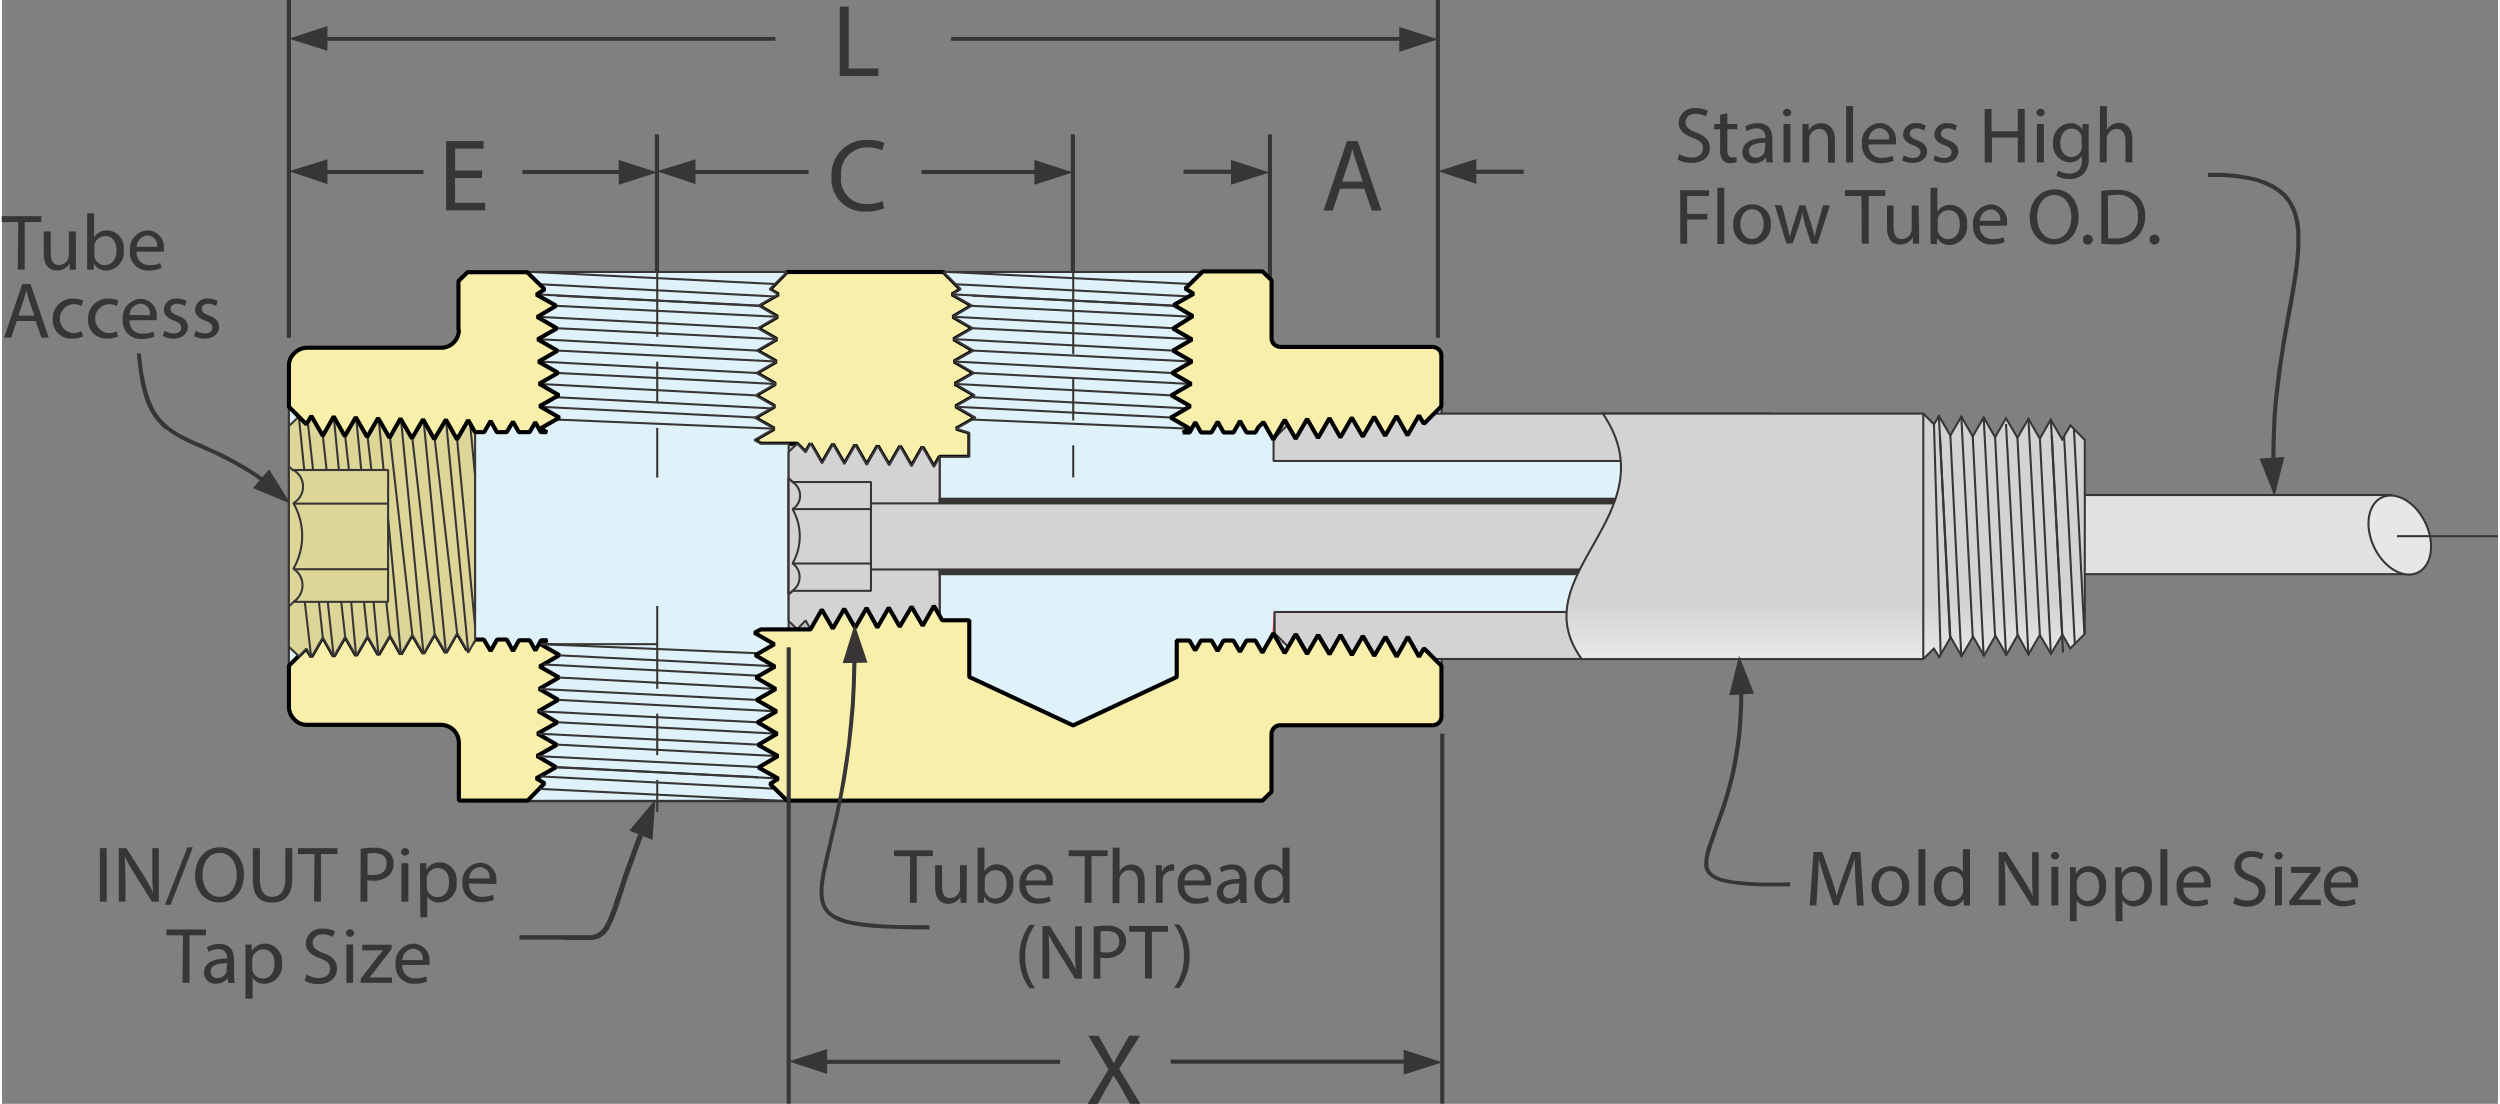 <svg xmlns="http://www.w3.org/2000/svg" xmlns:xlink="http://www.w3.org/1999/xlink" width="4.19in" height="1.85in" viewBox="0 0 301.37 133.28"><rect x="0" y="0" width="301.37" height="133.28" fill="#808080" stroke="none"/><defs><style>.a{fill:#383535;}.b{isolation:isolate;}.c,.i,.j,.n{fill:none;}.c,.d,.f,.g,.j,.k,.m,.n,.q,.r,.s,.w,.x{stroke:#383535;}.c,.e,.h,.t,.u,.v{stroke-width:0.5px;}.d{fill:#bebfc1;}.d,.e,.f,.g,.h,.i,.j,.k,.m,.q,.r,.s,.t,.u,.v{stroke-linejoin:bevel;}.d,.f,.g,.i,.j,.k,.m,.n,.q,.r,.s,.w,.x{stroke-width:0.25px;}.e,.h,.t,.u,.v{stroke:#010101;}.e{fill:url(#a);}.f{fill:url(#b);}.g{fill:url(#c);}.h{fill:url(#d);}.i{stroke:#ed2224;}.k{fill:#231f20;stroke-dasharray:10 3 5 3 6;}.l{fill:url(#e);}.m,.o{fill:#d3d3d5;}.p{fill:#e0e1e2;}.q{fill:#ddd699;}.r{fill:url(#f);}.s{fill:url(#g);}.t{fill:url(#h);}.u{fill:url(#i);}.v{fill:url(#j);}.w{fill:url(#k);}.x{fill:#e6e7e7;}</style><linearGradient id="a" x1="5466.55" y1="15743.63" x2="5466.55" y2="16516.67" gradientTransform="matrix(0.03, 0, 0, -0.03, -67.61, 551.91)" gradientUnits="userSpaceOnUse"><stop offset="0" stop-color="#f8efaa"/><stop offset="1" stop-color="#f8efaa"/></linearGradient><linearGradient id="b" x1="6717.55" y1="16516.32" x2="6717.55" y2="14741.44" gradientTransform="matrix(0.03, 0, 0, -0.03, -67.61, 551.91)" gradientUnits="userSpaceOnUse"><stop offset="0" stop-color="#dff1f9"/><stop offset="1" stop-color="#dff1f9"/></linearGradient><linearGradient id="c" x1="4213.55" y1="16516.32" x2="4213.55" y2="14445.53" xlink:href="#b"/><linearGradient id="d" x1="3773.55" y1="14463.41" x2="3773.55" y2="15127.92" gradientTransform="matrix(0.03, 0, 0, -0.03, 0, 631.24)" xlink:href="#a"/><linearGradient id="e" x1="8594.55" y1="15790.32" x2="8594.55" y2="15210.32" xlink:href="#b"/><linearGradient id="f" x1="7993.05" y1="15972" x2="7993.05" y2="15790.81" gradientTransform="matrix(0.03, 0, 0, -0.03, -67.61, 551.91)" gradientUnits="userSpaceOnUse"><stop offset="0" stop-color="#d3d3d5"/><stop offset="1" stop-color="#d3d3d5"/></linearGradient><linearGradient id="g" x1="7995.05" y1="15210.1" x2="7995.05" y2="15028.89" xlink:href="#f"/><linearGradient id="h" x1="3773.55" y1="15852.11" x2="3773.55" y2="16516.6" gradientTransform="matrix(0.03, 0, 0, -0.03, 0, 631.24)" xlink:href="#a"/><linearGradient id="i" x1="7161.55" y1="15852.11" x2="7161.55" y2="16516.6" gradientTransform="matrix(0.03, 0, 0, -0.03, 0, 631.24)" xlink:href="#a"/><linearGradient id="j" x1="6361.55" y1="14459.99" x2="6361.55" y2="15233.01" gradientTransform="matrix(0.03, 0, 0, -0.03, 0, 631.24)" xlink:href="#a"/><linearGradient id="k" x1="9157.28" y1="15972.32" x2="9157.28" y2="15029.32" gradientTransform="matrix(0.03, 0, 0, -0.03, 0, 631.24)" gradientUnits="userSpaceOnUse"><stop offset="0" stop-color="#d3d3d5"/><stop offset="0.5" stop-color="#fff"/><stop offset="1" stop-color="#d3d3d5"/></linearGradient></defs><path class="a" d="M167.24,206v3l-4.65-1.51Zm28.13,1.79H164.23v-.5h31.14Z" transform="translate(-67.61 -79.33)"/><path class="a" d="M236.85,209.09v-3l4.65,1.51Zm-28.13-1.82h31.14v.5H208.73Z" transform="translate(-67.61 -79.33)"/><g class="b"><path class="a" d="M203.8,212.61l-1-1.82c-.43-.7-.7-1.15-1-1.62h0c-.23.48-.46.92-.89,1.64l-1,1.81h-1.22l2.51-4.16-2.42-4.07H200l1.09,1.93c.31.54.54,1,.76,1.39h0c.23-.49.44-.87.74-1.39l1.12-1.93H205l-2.5,4,2.56,4.22Z" transform="translate(-67.61 -79.33)"/></g><g class="b"><path class="a" d="M229.17,102.11l-.87,2.64h-1.12L230,96.37h1.31l2.86,8.38H233l-.9-2.64Zm2.75-.85-.82-2.41c-.19-.55-.31-1-.44-1.53h0c-.12.5-.26,1-.42,1.52l-.82,2.42Z" transform="translate(-67.61 -79.33)"/></g><g class="b"><path class="a" d="M174.12,104.47a5.37,5.37,0,0,1-2.21.4,3.92,3.92,0,0,1-4.14-4.24,4.17,4.17,0,0,1,4.38-4.4,4.49,4.49,0,0,1,2,.37l-.26.88a3.94,3.94,0,0,0-1.69-.35,3.12,3.12,0,0,0-3.27,3.46,3,3,0,0,0,3.22,3.37,4.32,4.32,0,0,0,1.77-.35Z" transform="translate(-67.61 -79.33)"/></g><g class="b"><path class="a" d="M125.57,100.82h-3.26v3h3.63v.91h-4.71V96.36h4.53v.91h-3.44v2.65h3.26Z" transform="translate(-67.61 -79.33)"/></g><path class="a" d="M151.34,98.56v3L146.69,100ZM165,100.35H148.32v-.5H165Z" transform="translate(-67.61 -79.33)"/><path class="a" d="M106.9,98.56v3L102.25,100Zm11.6,1.79H103.89v-.5H118.5Z" transform="translate(-67.61 -79.33)"/><path class="a" d="M142.07,101.64v-3l4.65,1.51Zm-11.63-1.79h14.65v.5H130.44Z" transform="translate(-67.61 -79.33)"/><path class="a" d="M192.26,101.64v-3l4.65,1.51Zm-13.64-1.79h16.66v.5H178.62Z" transform="translate(-67.61 -79.33)"/><path class="a" d="M216,101.64v-3l4.65,1.51Zm-5.72-1.82,8.74,0v.5l-8.74,0Z" transform="translate(-67.61 -79.33)"/><path class="a" d="M245.62,98.53v3L241,100Zm5.72,1.79-8.74,0v-.5l8.74,0Z" transform="translate(-67.61 -79.33)"/><g class="b"><path class="a" d="M80.25,181.74v6.46h-.83v-6.46Z" transform="translate(-67.61 -79.33)"/><path class="a" d="M81.71,188.2v-6.46h.91L84.69,185a18.37,18.37,0,0,1,1.16,2.1h0c-.08-.86-.1-1.65-.1-2.66v-2.7h.79v6.46h-.84l-2.05-3.28a20.45,20.45,0,0,1-1.21-2.16h0c0,.81.07,1.59.07,2.66v2.76Z" transform="translate(-67.61 -79.33)"/><path class="a" d="M87.28,188.58,90,181.63h.65l-2.68,6.95Z" transform="translate(-67.61 -79.33)"/><path class="a" d="M96.82,184.9c0,2.22-1.35,3.4-3,3.4s-2.9-1.32-2.9-3.28,1.27-3.39,3-3.39S96.82,183,96.82,184.9Zm-5,.1c0,1.38.75,2.62,2.06,2.62s2.07-1.22,2.07-2.68c0-1.28-.67-2.63-2.06-2.63S91.81,183.59,91.81,185Z" transform="translate(-67.61 -79.33)"/><path class="a" d="M98.74,181.74v3.82c0,1.45.64,2.06,1.5,2.06s1.57-.63,1.57-2.06v-3.82h.84v3.77c0,2-1,2.8-2.44,2.8s-2.32-.76-2.32-2.76v-3.8Z" transform="translate(-67.61 -79.33)"/><path class="a" d="M105.34,182.45h-2v-.71h4.78v.71h-2v5.75h-.84Z" transform="translate(-67.61 -79.33)"/><path class="a" d="M110.91,181.81a9.62,9.62,0,0,1,1.6-.12,2.65,2.65,0,0,1,1.81.54,1.74,1.74,0,0,1,.57,1.35,1.9,1.9,0,0,1-.5,1.38,2.67,2.67,0,0,1-2,.71,2.87,2.87,0,0,1-.67-.06v2.59h-.83Zm.83,3.11a2.8,2.8,0,0,0,.69.07c1,0,1.62-.49,1.62-1.38s-.6-1.27-1.52-1.27a3.51,3.51,0,0,0-.79.07Z" transform="translate(-67.61 -79.33)"/><path class="a" d="M116.77,182.26a.52.52,0,0,1-1,0,.51.51,0,0,1,.53-.53A.5.5,0,0,1,116.77,182.26Zm-.94,5.94v-4.64h.84v4.64Z" transform="translate(-67.61 -79.33)"/><path class="a" d="M118.08,185.07c0-.59,0-1.07,0-1.51h.76l0,.79h0a1.82,1.82,0,0,1,1.65-.9,2.1,2.1,0,0,1,2,2.36,2.2,2.2,0,0,1-2.11,2.49,1.63,1.63,0,0,1-1.43-.73h0v2.52h-.83Zm.83,1.24a1.9,1.9,0,0,0,0,.34,1.3,1.3,0,0,0,1.27,1c.89,0,1.41-.73,1.41-1.79s-.49-1.72-1.38-1.72a1.35,1.35,0,0,0-1.27,1,1.37,1.37,0,0,0-.06.35Z" transform="translate(-67.61 -79.33)"/><path class="a" d="M124,186a1.49,1.49,0,0,0,1.59,1.61,3.06,3.06,0,0,0,1.28-.24l.14.6a3.76,3.76,0,0,1-1.54.29A2.15,2.15,0,0,1,123.2,186a2.25,2.25,0,0,1,2.18-2.5,2,2,0,0,1,1.92,2.18,3.22,3.22,0,0,1,0,.39Zm2.47-.6a1.2,1.2,0,0,0-1.17-1.37,1.4,1.4,0,0,0-1.29,1.37Z" transform="translate(-67.61 -79.33)"/></g><g class="b"><path class="a" d="M89.46,192.27h-2v-.71h4.78v.71h-2V198h-.84Z" transform="translate(-67.61 -79.33)"/><path class="a" d="M94.92,198l-.07-.58h0a1.73,1.73,0,0,1-1.42.69A1.32,1.32,0,0,1,92,196.79c0-1.12,1-1.73,2.79-1.72V195a1,1,0,0,0-1.05-1.07,2.31,2.31,0,0,0-1.21.34l-.19-.56a2.88,2.88,0,0,1,1.52-.41c1.42,0,1.76,1,1.76,1.9v1.73a6.52,6.52,0,0,0,.08,1.11Zm-.12-2.37c-.92,0-2,.14-2,1a.75.75,0,0,0,.8.8,1.15,1.15,0,0,0,1.12-.78.87.87,0,0,0,0-.27Z" transform="translate(-67.61 -79.33)"/><path class="a" d="M97,194.89c0-.59,0-1.07,0-1.51h.76l0,.79h0a1.82,1.82,0,0,1,1.65-.9,2.1,2.1,0,0,1,2,2.36,2.2,2.2,0,0,1-2.11,2.49,1.63,1.63,0,0,1-1.43-.73h0v2.52H97Zm.83,1.24a1.9,1.9,0,0,0,0,.34,1.3,1.3,0,0,0,1.27,1c.89,0,1.41-.73,1.41-1.79s-.49-1.72-1.38-1.72a1.35,1.35,0,0,0-1.27,1,1.37,1.37,0,0,0-.06.35Z" transform="translate(-67.61 -79.33)"/><path class="a" d="M104.38,197a3,3,0,0,0,1.49.42c.85,0,1.35-.45,1.35-1.1s-.35-.95-1.22-1.28c-1.05-.37-1.71-.92-1.71-1.83a1.86,1.86,0,0,1,2.09-1.75,2.93,2.93,0,0,1,1.43.32l-.23.68a2.57,2.57,0,0,0-1.23-.31c-.88,0-1.22.53-1.22,1,0,.6.39.9,1.28,1.25,1.09.42,1.65.95,1.65,1.9s-.74,1.86-2.26,1.86a3.33,3.33,0,0,1-1.65-.41Z" transform="translate(-67.61 -79.33)"/><path class="a" d="M110.13,192.07a.52.52,0,0,1-1,0,.51.51,0,0,1,.53-.53A.5.5,0,0,1,110.13,192.07Zm-.94,5.94v-4.64H110V198Z" transform="translate(-67.61 -79.33)"/><path class="a" d="M110.91,197.53l2.1-2.73.6-.72v0H111.1v-.68h3.54v.53l-2.07,2.69c-.19.26-.38.49-.59.73v0h2.71V198h-3.77Z" transform="translate(-67.61 -79.33)"/><path class="a" d="M115.94,195.85a1.49,1.49,0,0,0,1.59,1.61,3.06,3.06,0,0,0,1.28-.24l.14.6a3.76,3.76,0,0,1-1.54.29,2.15,2.15,0,0,1-2.28-2.34,2.25,2.25,0,0,1,2.18-2.5,2,2,0,0,1,1.92,2.18,3.22,3.22,0,0,1,0,.39Zm2.47-.6a1.2,1.2,0,0,0-1.17-1.37,1.4,1.4,0,0,0-1.29,1.37Z" transform="translate(-67.61 -79.33)"/></g><line class="c" x1="34.64" y1="40.79" x2="34.64"/><line class="c" x1="79.08" y1="32.97" x2="79.08" y2="16.22"/><line class="c" x1="129.3" y1="32.97" x2="129.3" y2="16.22"/><line class="c" x1="153.09" y1="34.19" x2="153.09" y2="16.22"/><line class="c" x1="173.37" y1="40.79" x2="173.37"/><path class="a" d="M106.9,82.47v3L102.25,84ZM161,84.26H103.89v-.47H161Z" transform="translate(-67.61 -79.33)"/><path class="a" d="M236.32,85.58v-3L241,84.08ZM182.2,83.79h57.14v.47H182.2Z" transform="translate(-67.61 -79.33)"/><g class="b"><path class="a" d="M168.76,80.13h1.08V87.6h3.58v.91h-4.66Z" transform="translate(-67.61 -79.33)"/></g><path class="d" d="M240.31,166.92a1.18,1.18,0,0,0,.79-.31,1.09,1.09,0,0,0,.31-.79V122.39a1.09,1.09,0,0,0-.31-.79,1.18,1.18,0,0,0-.79-.31H222a1.24,1.24,0,0,1-.79-.31,1.09,1.09,0,0,1-.31-.79v-6.91l-1.1-1.1H123.87l-1.1,1.1v5.85a2.15,2.15,0,0,1-2.2,2.2H104.45a2.26,2.26,0,0,0-2.2,2.2v41.17a2.29,2.29,0,0,0,.66,1.57,2.14,2.14,0,0,0,1.54.63h16.12a2.15,2.15,0,0,1,2.2,2.2V175l1.1,1.07h95.92l1.1-1.07V168a1.09,1.09,0,0,1,.31-.79,1.24,1.24,0,0,1,.79-.31Z" transform="translate(-67.61 -79.33)"/><polygon class="e" points="103.03 53.74 101.71 56.03 100.33 53.65 99.01 55.94 97.63 53.58 97.03 54.62 95.99 53.58 91.62 53.58 90.84 53.14 93.22 51.76 90.9 50.44 93.29 49.06 90.99 47.74 93.38 46.35 91.09 45.04 93.48 43.65 91.15 42.33 93.54 40.95 91.25 39.63 93.63 38.25 91.34 36.9 93.73 35.54 92.69 34.95 94.77 32.84 113.68 32.84 115.76 34.95 114.72 35.54 117.11 36.9 114.82 38.25 117.2 39.63 114.91 40.95 117.27 42.33 114.97 43.65 117.36 45.04 115.07 46.35 117.46 47.74 115.16 49.06 117.55 50.44 115.22 51.76 116.8 52.23 116.8 55.16 113.21 55.16 112.52 56.38 111.14 53.99 109.82 56.29 108.44 53.9 107.12 56.19 105.73 53.84 104.41 56.13 103.03 53.74"/><polygon class="f" points="151.33 52.23 150.27 52.23 149.48 50.85 148.69 52.23 147.5 52.23 146.78 50.94 146.02 52.23 144.77 52.23 144.07 51.01 143.38 52.23 142.6 52.23 143.41 51.76 141.12 50.44 143.48 49.06 141.18 47.74 143.57 46.35 141.28 45.04 143.67 43.65 141.37 42.33 143.76 40.95 141.44 39.63 143.82 38.25 141.53 36.9 143.92 35.54 142.88 34.92 144.99 32.84 113.68 32.84 115.76 34.92 114.72 35.54 117.11 36.9 114.82 38.25 117.2 39.63 114.91 40.95 117.3 42.33 114.97 43.65 117.36 45.04 115.07 46.35 117.46 47.74 115.16 49.06 117.55 50.44 115.22 51.76 116.8 52.26 116.8 55.16 113.21 55.16 113.21 77.28 114.91 77.28 116.8 77.28 116.8 81.74 129.34 87.59 141.84 81.74 141.84 77.28 143.35 77.28 144.07 78.54 144.74 77.34 146.06 77.34 146.78 78.6 147.5 77.34 148.69 77.34 149.48 78.69 150.27 77.34 151.33 77.34 152.18 78.79 153.5 76.46 154.89 78.85 156.21 76.56 157.59 78.95 158.91 76.65 160.29 79.04 161.61 76.71 162.99 79.1 164.31 76.81 165.7 79.2 167.02 76.9 168.4 79.29 169.72 76.97 171.1 79.35 171.7 78.32 173.81 80.42 173.81 49.12 171.7 51.23 171.1 50.19 169.72 52.58 168.4 50.25 167.02 52.64 165.7 50.35 164.31 52.73 162.99 50.44 161.61 52.83 160.29 50.5 158.91 52.89 157.59 50.6 156.21 52.99 154.89 50.69 153.5 53.08 152.31 50.98 151.68 51.6 151.33 52.23"/><polygon class="g" points="57.12 52.2 58.22 52.2 59 50.85 59.79 52.2 60.95 52.2 61.7 50.94 62.43 52.2 63.72 52.2 64.41 51.01 65.07 52.2 65.82 52.2 65.03 51.76 67.33 50.44 64.94 49.06 67.27 47.74 64.88 46.35 67.17 45.04 64.78 43.65 67.08 42.33 64.69 40.95 67.02 39.63 64.63 38.25 66.92 36.9 64.53 35.54 65.57 34.92 63.46 32.84 94.77 32.84 92.69 34.92 93.73 35.54 91.34 36.9 93.63 38.25 91.25 39.63 93.54 40.95 91.15 42.33 93.48 43.65 91.09 45.04 93.38 46.35 90.99 47.74 93.29 49.06 90.9 50.44 93.22 51.76 90.84 53.14 91.62 53.58 94.98 53.58 94.98 75.99 91.59 75.99 90.84 76.4 93.22 77.78 90.9 79.1 93.29 80.49 90.99 81.81 93.38 83.19 91.09 84.51 93.48 85.89 91.15 87.21 93.54 88.59 91.25 89.94 93.63 91.3 91.34 92.65 93.73 94 92.69 94.63 94.77 96.7 63.46 96.7 65.57 94.63 64.53 94 66.92 92.65 64.63 91.3 67.02 89.94 64.69 88.59 67.08 87.21 64.78 85.89 67.17 84.51 64.88 83.19 67.27 81.81 64.94 80.49 67.33 79.1 65.03 77.78 65.85 77.31 65.1 77.31 64.41 78.54 63.72 77.31 62.43 77.31 61.7 78.6 60.95 77.31 59.79 77.31 59 78.69 58.18 77.31 57.12 77.31 56.17 78.57 54.95 76.46 53.59 78.85 52.24 76.56 50.89 78.95 49.54 76.65 48.19 79.04 46.84 76.71 45.45 79.1 44.13 76.81 42.75 79.2 41.43 76.9 40.05 79.29 38.73 76.97 37.35 79.35 36.75 78.32 34.64 80.42 34.64 49.12 36.75 51.23 37.35 50.19 38.73 52.58 40.05 50.25 41.43 52.64 42.75 50.35 44.13 52.73 45.45 50.44 46.84 52.83 48.19 50.5 49.54 52.89 50.89 50.6 52.24 52.99 53.59 50.69 54.95 53.08 56.3 50.76 57.12 52.23 57.12 52.2"/><path class="h" d="M129.31,157.93l.72-1.29h1.29l.69,1.23.69-1.23h.75l-.82.47,2.29,1.32-2.39,1.38,2.33,1.32-2.39,1.38,2.29,1.32-2.39,1.38,2.29,1.35-2.39,1.35,2.33,1.35-2.39,1.35,2.29,1.35-2.39,1.35,1,.6L131.07,176h-8.3v-6.95a2.21,2.21,0,0,0-.63-1.57,2.26,2.26,0,0,0-1.57-.63H104.45a2,2,0,0,1-1.54-.66,2.11,2.11,0,0,1-.66-1.54v-4.93l2.11-2.11.6,1,1.38-2.39,1.32,2.33,1.38-2.39,1.32,2.29,1.38-2.39,1.32,2.29,1.38-2.39,1.32,2.33,1.38-2.39,1.35,2.29,1.35-2.39,1.35,2.29,1.35-2.39,1.23,2.11.94-1.26h1.07l.82,1.38.79-1.38h1.16Z" transform="translate(-67.61 -79.33)"/><line class="i" x1="157.59" y1="78.95" x2="158.91" y2="52.89"/><line class="i" x1="157.59" y1="50.6" x2="156.21" y2="76.56"/><line class="i" x1="158.91" y1="76.65" x2="160.29" y2="50.5"/><line class="i" x1="161.61" y1="52.83" x2="160.29" y2="79.01"/><line class="i" x1="161.61" y1="76.71" x2="162.99" y2="51.2"/><line class="i" x1="164.31" y1="52.74" x2="162.99" y2="79.1"/><line class="i" x1="165.7" y1="50.35" x2="164.31" y2="76.81"/><line class="i" x1="165.7" y1="79.2" x2="167.02" y2="52.64"/><line class="i" x1="168.4" y1="50.25" x2="167.02" y2="76.9"/><line class="i" x1="168.4" y1="79.26" x2="169.72" y2="52.58"/><line class="i" x1="171.1" y1="50.19" x2="169.72" y2="76.97"/><line class="i" x1="169.75" y1="77.03" x2="170.98" y2="52.64"/><line class="i" x1="171.7" y1="51.23" x2="170.88" y2="78.95"/><line class="i" x1="153.53" y1="76.49" x2="154.79" y2="51.76"/><line class="i" x1="154.7" y1="77.66" x2="155.99" y2="52.61"/><line class="i" x1="172.99" y1="49.94" x2="172.99" y2="79.61"/><line class="i" x1="171.7" y1="78.32" x2="171.7" y2="55.66"/><line class="j" x1="93.41" y1="83.19" x2="67.27" y2="81.81"/><line class="j" x1="91.12" y1="84.51" x2="64.91" y2="83.19"/><line class="j" x1="67.2" y1="84.51" x2="93.48" y2="85.89"/><line class="j" x1="91.18" y1="87.21" x2="64.81" y2="85.89"/><line class="j" x1="67.11" y1="87.21" x2="93.57" y2="88.59"/><line class="j" x1="91.28" y1="89.91" x2="64.72" y2="88.59"/><line class="j" x1="67.01" y1="89.91" x2="93.67" y2="91.3"/><line class="j" x1="91.37" y1="92.62" x2="64.66" y2="91.3"/><line class="j" x1="66.95" y1="92.62" x2="93.76" y2="94"/><line class="j" x1="91.28" y1="93.84" x2="66.92" y2="92.65"/><line class="j" x1="65" y1="93.75" x2="93.32" y2="95.23"/><line class="j" x1="94.23" y1="96.7" x2="64.97" y2="95.26"/><line class="j" x1="91.31" y1="78.88" x2="65.07" y2="77.78"/><line class="j" x1="93.26" y1="80.45" x2="67.33" y2="79.13"/><line class="j" x1="65.38" y1="80.23" x2="91.37" y2="81.59"/><line class="j" x1="65.07" y1="77.78" x2="79.15" y2="77.78"/><line class="j" x1="115.04" y1="46.36" x2="141.15" y2="47.74"/><line class="j" x1="117.33" y1="45.04" x2="143.54" y2="46.36"/><line class="j" x1="141.25" y1="45.04" x2="114.94" y2="43.65"/><line class="j" x1="117.27" y1="42.33" x2="143.63" y2="43.65"/><line class="j" x1="141.34" y1="42.33" x2="114.88" y2="40.95"/><line class="j" x1="117.17" y1="39.63" x2="143.73" y2="40.95"/><line class="j" x1="141.4" y1="39.63" x2="114.78" y2="38.25"/><line class="j" x1="117.08" y1="36.93" x2="143.79" y2="38.25"/><line class="j" x1="141.5" y1="36.93" x2="114.69" y2="35.54"/><line class="j" x1="117.17" y1="35.7" x2="141.53" y2="36.9"/><line class="j" x1="143.45" y1="35.8" x2="115.13" y2="34.32"/><line class="j" x1="114.22" y1="32.84" x2="143.48" y2="34.29"/><line class="j" x1="117.14" y1="50.66" x2="143.38" y2="51.76"/><line class="j" x1="115.19" y1="49.12" x2="141.12" y2="50.41"/><line class="j" x1="143.04" y1="49.31" x2="117.08" y2="47.96"/><line class="k" x1="79.11" y1="30.67" x2="79.11" y2="61.79"/><line class="k" x1="79.11" y1="73.17" x2="79.11" y2="98.04"/><line class="k" x1="129.34" y1="32.77" x2="129.34" y2="57.65"/><line class="j" x1="64.85" y1="46.36" x2="90.96" y2="47.74"/><line class="j" x1="67.14" y1="45.04" x2="93.35" y2="46.36"/><line class="j" x1="91.06" y1="45.04" x2="64.75" y2="43.65"/><line class="j" x1="67.05" y1="42.33" x2="93.45" y2="43.65"/><line class="j" x1="91.15" y1="42.33" x2="64.69" y2="40.95"/><line class="j" x1="66.98" y1="39.63" x2="93.51" y2="40.95"/><line class="j" x1="91.21" y1="39.63" x2="64.59" y2="38.25"/><line class="j" x1="66.89" y1="36.93" x2="93.6" y2="38.25"/><line class="j" x1="91.31" y1="36.93" x2="64.5" y2="35.54"/><line class="j" x1="66.98" y1="35.7" x2="91.34" y2="36.9"/><line class="j" x1="93.26" y1="35.8" x2="64.94" y2="34.32"/><line class="j" x1="64.03" y1="32.84" x2="93.29" y2="34.29"/><line class="j" x1="66.95" y1="50.66" x2="93.19" y2="51.76"/><line class="j" x1="65" y1="49.12" x2="90.93" y2="50.41"/><line class="j" x1="92.85" y1="49.31" x2="66.86" y2="47.96"/><polygon class="l" points="153.53 55.66 251.46 55.66 251.46 73.89 153.53 73.89 153.53 55.66"/><polygon class="m" points="113.21 55.16 112.52 56.38 111.14 53.99 109.82 56.29 108.44 53.9 107.12 56.19 105.73 53.84 104.41 56.13 103.03 53.74 101.71 56.03 100.33 53.65 99.01 55.94 97.63 53.55 97.03 54.62 96.02 53.58 94.98 54.56 94.98 74.99 96.02 75.96 97.03 74.92 97.63 75.99 99.01 73.6 100.33 75.9 101.71 73.51 103.03 75.8 104.41 73.41 105.73 75.74 107.12 73.35 108.44 75.65 109.82 73.26 111.14 75.55 112.52 73.16 113.21 74.39 113.21 55.16"/><polygon class="m" points="95.46 71.34 104.92 71.34 104.92 58.2 95.46 58.2 94.98 57.76 94.98 71.78 95.46 71.34"/><path class="m" d="M163.06,140.8a1.89,1.89,0,0,0,.91-1.63,1.92,1.92,0,0,0-.91-1.63l-.47-.44v14l.47-.44a2,2,0,0,0,.85-1.63,2,2,0,0,0-.85-1.67A6.62,6.62,0,0,0,163.06,140.8Z" transform="translate(-67.61 -79.33)"/><polygon class="a" points="113.21 60.22 251.46 60.22 251.46 60.78 113.21 60.78 113.21 60.22"/><polygon class="n" points="113.21 60.22 251.46 60.22 251.46 60.78 113.21 60.78 113.21 60.22"/><polygon class="a" points="113.21 68.76 251.46 68.76 251.46 69.33 113.21 69.33 113.21 68.76"/><polygon class="n" points="113.21 68.76 251.46 68.76 251.46 69.33 113.21 69.33 113.21 68.76"/><polygon class="o" points="251.46 60.78 104.92 60.78 104.92 68.76 251.46 68.76 251.46 60.78"/><polygon class="n" points="251.46 60.78 104.92 60.78 104.92 68.76 251.46 68.76 251.46 60.78"/><polygon class="p" points="288.48 59.77 215.98 59.77 215.98 69.33 290.78 69.33 288.48 59.77"/><polygon class="n" points="288.48 59.77 215.98 59.77 215.98 69.33 290.78 69.33 288.48 59.77"/><line class="n" x1="104.92" y1="61.47" x2="95.46" y2="61.47"/><line class="n" x1="104.92" y1="68.04" x2="95.46" y2="68.04"/><line class="n" x1="36" y1="50.47" x2="36" y2="56.85"/><line class="n" x1="36" y1="72.69" x2="36" y2="79.07"/><polygon class="q" points="35.84 79.26 36.75 78.32 37.35 79.35 38.73 76.97 40.05 79.29 41.43 76.9 42.75 79.2 44.13 76.81 45.45 79.1 46.84 76.71 48.16 79.04 49.54 76.65 50.89 78.95 52.24 76.56 53.59 78.85 54.95 76.46 56.3 78.79 56.77 77.94 57.12 77.31 57.12 52.23 56.77 51.6 56.3 50.76 54.95 53.08 53.59 50.69 52.24 52.99 50.89 50.6 49.54 52.89 48.16 50.5 46.84 52.83 45.45 50.44 44.13 52.73 42.75 50.35 41.43 52.64 40.05 50.25 38.73 52.58 37.35 50.19 36.75 51.23 35.84 50.31 34.64 51.45 34.64 78.1 35.84 79.23 35.84 79.26"/><line class="n" x1="57.11" y1="73.89" x2="57.11" y2="55.66"/><path class="q" d="M114.22,152H102.79a2.37,2.37,0,0,0,0-4,7.92,7.92,0,0,0,0-7.92,2.3,2.3,0,0,0,0-4h11.44Z" transform="translate(-67.61 -79.33)"/><line class="n" x1="35.18" y1="56.85" x2="34.64" y2="56.32"/><line class="n" x1="34.64" y1="73.23" x2="35.18" y2="72.69"/><line class="n" x1="35.18" y1="60.81" x2="46.62" y2="60.81"/><line class="n" x1="35.18" y1="68.73" x2="46.62" y2="68.73"/><line class="n" x1="40.05" y1="50.25" x2="40.68" y2="56.85"/><line class="n" x1="42.16" y1="72.69" x2="42.75" y2="79.2"/><line class="n" x1="44.14" y1="76.81" x2="43.7" y2="72.69"/><line class="n" x1="41.9" y1="56.85" x2="41.43" y2="52.64"/><line class="n" x1="42.75" y1="50.35" x2="43.38" y2="56.85"/><line class="n" x1="44.86" y1="72.69" x2="45.46" y2="79.1"/><line class="n" x1="46.84" y1="76.71" x2="46.4" y2="72.69"/><line class="n" x1="44.61" y1="56.85" x2="44.14" y2="52.74"/><line class="n" x1="45.46" y1="50.44" x2="46.08" y2="56.85"/><line class="n" x1="46.62" y1="62.63" x2="48.16" y2="79.04"/><line class="n" x1="49.54" y1="76.65" x2="46.84" y2="52.83"/><line class="n" x1="48.16" y1="50.5" x2="50.89" y2="78.95"/><line class="n" x1="52.24" y1="76.56" x2="49.54" y2="52.89"/><line class="n" x1="50.89" y1="50.6" x2="53.6" y2="78.85"/><line class="n" x1="52.24" y1="52.99" x2="54.95" y2="76.46"/><line class="n" x1="53.6" y1="50.69" x2="56.3" y2="78.79"/><line class="n" x1="54.95" y1="53.08" x2="57.11" y2="75.55"/><line class="n" x1="56.52" y1="51.2" x2="57.11" y2="57.36"/><line class="n" x1="41.43" y1="76.9" x2="40.96" y2="72.69"/><line class="n" x1="39.2" y1="56.85" x2="38.73" y2="52.58"/><line class="n" x1="40.05" y1="79.29" x2="39.33" y2="72.69"/><line class="n" x1="37.57" y1="56.85" x2="36.91" y2="50.94"/><line class="n" x1="38.73" y1="76.97" x2="38.26" y2="72.69"/><line class="n" x1="36.5" y1="56.85" x2="35.84" y2="50.32"/><line class="n" x1="37.32" y1="79.29" x2="36.56" y2="72.69"/><polygon class="r" points="153.53 55.66 153.53 53.02 155.23 51.29 156.21 52.99 157.59 50.6 158.91 52.89 160.29 50.5 161.61 52.8 162.99 50.44 164.31 52.73 165.7 50.35 167.02 52.64 168.4 50.25 169.72 52.55 171.1 50.19 171.7 51.23 172.99 49.94 213.66 49.94 213.66 55.66 153.53 55.66"/><polygon class="s" points="173.15 79.57 171.86 78.32 171.26 79.35 169.88 76.97 168.56 79.26 167.17 76.9 165.85 79.2 164.47 76.81 163.15 79.1 161.77 76.71 160.45 79.01 159.07 76.65 157.75 78.95 156.36 76.56 155.42 78.22 153.66 76.46 153.66 73.89 213.66 73.89 213.66 79.57 173.15 79.57"/><path class="t" d="M122.77,119.15a2.15,2.15,0,0,1-2.2,2.17H104.45a2.16,2.16,0,0,0-1.54.66,2,2,0,0,0-.66,1.54v4.93l2.11,2.11.6-1,1.38,2.39,1.32-2.33L109,132l1.32-2.29,1.38,2.39,1.32-2.29,1.38,2.39,1.32-2.33,1.38,2.39,1.35-2.29,1.35,2.39L121.2,130l1.35,2.39,1.35-2.33.82,1.45h1.1l.79-1.35.75,1.35h1.19l.75-1.26.72,1.26h1.29l.69-1.19.66,1.19h.75l-.79-.44,2.29-1.32-2.39-1.38,2.33-1.32-2.39-1.38,2.29-1.32L132.39,123l2.29-1.32-2.39-1.38,2.33-1.32-2.39-1.38,2.29-1.35-2.39-1.35,1-.63-2.11-2.07h-7.2l-1.1,1.07v5.91Z" transform="translate(-67.61 -79.33)"/><path class="u" d="M218.94,131.56l.35-.63.63-.63,1.19,2.11,1.38-2.39,1.32,2.29,1.38-2.39,1.32,2.29,1.38-2.39,1.32,2.33,1.38-2.39,1.32,2.29,1.38-2.39,1.32,2.29,1.38-2.39,1.32,2.33,1.38-2.39.6,1,2.11-2.11v-6.07a1.09,1.09,0,0,0-.31-.79,1.18,1.18,0,0,0-.79-.31H222a1.24,1.24,0,0,1-.79-.31,1.09,1.09,0,0,1-.31-.79v-6.95l-1.1-1.07h-7.2l-2.11,2.07,1,.63-2.39,1.35,2.29,1.35L209,119l2.29,1.32L209,121.66l2.29,1.32-2.39,1.38,2.29,1.32-2.39,1.38,2.29,1.32-2.36,1.38,2.29,1.32-.82.47H211l.69-1.23.69,1.23h1.26l.75-1.29.72,1.29h1.19l.79-1.38.79,1.38Z" transform="translate(-67.61 -79.33)"/><path class="v" d="M218.94,156.67h-1.07l-.79,1.35-.79-1.35h-1.19l-.72,1.26-.72-1.26h-1.29l-.69,1.19-.69-1.19h-1.54v4.4l-12.51,5.85-12.54-5.85v-6.85h-3.27l-1-1.73-1.35,2.39-1.35-2.29L176,155l-1.32-2.29-1.38,2.39L172,152.74l-1.38,2.39-1.32-2.29-1.38,2.39-1.32-2.29-1.38,2.39h-6l-.75.41,2.39,1.38-2.29,1.32,2.36,1.38-2.29,1.32,2.39,1.38-2.29,1.32,2.39,1.38-2.29,1.32,2.36,1.38-2.29,1.35,2.39,1.35L158.95,172l2.39,1.35-1,.63L162.4,176h57.39l1.1-1.07V168a1.07,1.07,0,0,1,1.1-1.1h18.32a1.12,1.12,0,0,0,.79-.31,1.09,1.09,0,0,0,.31-.79v-6.07l-2.11-2.11-.6,1-1.35-2.39L236,158.62l-1.35-2.39-1.35,2.29-1.38-2.39-1.32,2.29L229.22,156l-1.32,2.33L226.51,156l-1.32,2.29-1.38-2.39-1.32,2.29-1.38-2.39-1.32,2.33Z" transform="translate(-67.61 -79.33)"/><path class="w" d="M300.87,157.65l-1.29,1.26H258.35c-7.48-10.25,10.81-17.47,2.55-29.64h38.69l1.29,1.29.6-1,1.38,2.36,1.32-2.29,1.38,2.39,1.32-2.29,1.38,2.39,1.32-2.29,1.38,2.36,1.32-2.29,1.38,2.39,1.32-2.29,1.38,2.39,1-1.7,1.73,1.76v23.41l-1.76,1.76-.94-1.67L315,158.28,313.66,156l-1.38,2.36L311,156l-1.38,2.39-1.32-2.29-1.38,2.39-1.32-2.29-1.38,2.36-1.32-2.29-1.38,2.39Z" transform="translate(-67.61 -79.33)"/><line class="j" x1="247.38" y1="78.95" x2="246.06" y2="52.89"/><line class="j" x1="247.38" y1="50.6" x2="248.76" y2="76.56"/><line class="j" x1="246.06" y1="76.65" x2="244.67" y2="50.5"/><line class="j" x1="243.35" y1="52.83" x2="244.67" y2="79.01"/><line class="j" x1="243.35" y1="76.71" x2="241.97" y2="51.2"/><line class="j" x1="240.65" y1="52.74" x2="241.97" y2="79.1"/><line class="j" x1="239.27" y1="50.35" x2="240.65" y2="76.81"/><line class="j" x1="239.27" y1="79.2" x2="237.95" y2="52.64"/><line class="j" x1="236.57" y1="50.25" x2="237.95" y2="76.9"/><line class="j" x1="236.57" y1="79.26" x2="235.25" y2="52.58"/><line class="j" x1="233.86" y1="50.19" x2="235.25" y2="76.97"/><line class="j" x1="235.21" y1="77.03" x2="233.99" y2="52.64"/><line class="j" x1="233.27" y1="51.23" x2="234.08" y2="78.95"/><line class="j" x1="251.43" y1="76.49" x2="250.17" y2="51.76"/><line class="j" x1="250.27" y1="77.66" x2="248.98" y2="52.61"/><line class="j" x1="247.5" y1="52.61" x2="248.85" y2="78.79"/><line class="j" x1="231.98" y1="49.94" x2="231.98" y2="79.61"/><ellipse class="x" cx="357.12" cy="143.91" rx="3.43" ry="5.03" transform="translate(-94.75 88.79) rotate(-25.55)"/><line class="n" x1="289.18" y1="64.74" x2="301.37" y2="64.74"/><g class="b"><path class="a" d="M69.57,106.14h-2v-.71h4.78v.71h-2v5.75h-.84Z" transform="translate(-67.61 -79.33)"/><path class="a" d="M76.53,110.63c0,.48,0,.9,0,1.26h-.75l0-.76h0a1.74,1.74,0,0,1-1.53.86c-.73,0-1.6-.4-1.6-2v-2.71h.84v2.57c0,.88.27,1.48,1,1.48a1.22,1.22,0,0,0,1.11-.77,1.24,1.24,0,0,0,.08-.43v-2.85h.84Z" transform="translate(-67.61 -79.33)"/><path class="a" d="M77.89,111.89c0-.32,0-.79,0-1.2v-5.61h.83V108h0a1.73,1.73,0,0,1,1.58-.85,2.08,2.08,0,0,1,2,2.37A2.2,2.2,0,0,1,80.24,112a1.65,1.65,0,0,1-1.55-.87h0l0,.77Zm.87-1.86a1.55,1.55,0,0,0,0,.31,1.3,1.3,0,0,0,1.26,1c.88,0,1.41-.72,1.41-1.78s-.48-1.72-1.38-1.72a1.34,1.34,0,0,0-1.28,1,1.68,1.68,0,0,0,0,.35Z" transform="translate(-67.61 -79.33)"/><path class="a" d="M83.86,109.73a1.49,1.49,0,0,0,1.59,1.61,3.06,3.06,0,0,0,1.28-.24l.14.6a3.76,3.76,0,0,1-1.54.29,2.15,2.15,0,0,1-2.28-2.34,2.25,2.25,0,0,1,2.18-2.5,2,2,0,0,1,1.92,2.18,3.22,3.22,0,0,1,0,.39Zm2.47-.6a1.2,1.2,0,0,0-1.17-1.37,1.4,1.4,0,0,0-1.29,1.37Z" transform="translate(-67.61 -79.33)"/></g><g class="b"><path class="a" d="M69.39,118.09l-.67,2h-.86l2.19-6.46h1l2.2,6.46h-.89l-.69-2Zm2.12-.65-.63-1.86c-.14-.42-.24-.8-.34-1.18h0c-.1.38-.2.78-.33,1.17l-.63,1.87Z" transform="translate(-67.61 -79.33)"/><path class="a" d="M77.38,119.95a3.1,3.1,0,0,1-1.33.27,2.2,2.2,0,0,1-2.31-2.37,2.36,2.36,0,0,1,2.49-2.46,2.81,2.81,0,0,1,1.17.24l-.19.65a2,2,0,0,0-1-.22,1.75,1.75,0,0,0,0,3.49,2.4,2.4,0,0,0,1-.23Z" transform="translate(-67.61 -79.33)"/><path class="a" d="M81.61,119.95a3.1,3.1,0,0,1-1.33.27A2.2,2.2,0,0,1,78,117.85a2.36,2.36,0,0,1,2.49-2.46,2.82,2.82,0,0,1,1.17.24l-.19.65a2,2,0,0,0-1-.22,1.75,1.75,0,0,0,0,3.49,2.4,2.4,0,0,0,1-.23Z" transform="translate(-67.61 -79.33)"/><path class="a" d="M83,118a1.49,1.49,0,0,0,1.59,1.61,3.06,3.06,0,0,0,1.28-.24l.14.6a3.76,3.76,0,0,1-1.54.29,2.15,2.15,0,0,1-2.28-2.34,2.25,2.25,0,0,1,2.18-2.5,2,2,0,0,1,1.92,2.18,3.22,3.22,0,0,1,0,.39Zm2.47-.6A1.2,1.2,0,0,0,84.32,116,1.4,1.4,0,0,0,83,117.35Z" transform="translate(-67.61 -79.33)"/><path class="a" d="M87.23,119.26a2.21,2.21,0,0,0,1.11.33c.61,0,.9-.31.9-.69s-.24-.62-.86-.85c-.83-.3-1.23-.76-1.23-1.31a1.43,1.43,0,0,1,1.6-1.36,2.32,2.32,0,0,1,1.14.29l-.21.61a1.8,1.8,0,0,0-.95-.27c-.5,0-.78.29-.78.63s.28.56.88.79c.81.31,1.22.71,1.22,1.4s-.63,1.39-1.73,1.39a2.64,2.64,0,0,1-1.3-.32Z" transform="translate(-67.61 -79.33)"/><path class="a" d="M91,119.26a2.21,2.21,0,0,0,1.11.33c.61,0,.9-.31.9-.69s-.24-.62-.86-.85c-.83-.3-1.23-.76-1.23-1.31a1.43,1.43,0,0,1,1.6-1.36,2.32,2.32,0,0,1,1.14.29l-.21.61a1.8,1.8,0,0,0-.95-.27c-.5,0-.78.29-.78.63s.28.56.88.79c.81.31,1.22.71,1.22,1.4s-.63,1.39-1.73,1.39a2.64,2.64,0,0,1-1.3-.32Z" transform="translate(-67.61 -79.33)"/></g><path class="a" d="M97.91,138.26,99.86,136l2.58,4.15ZM83.87,122l.5,0,.13,1.16.13,1.07.19.94L85,126l.22.82.22.69.28.66.28.6.31.5.35.47.38.44.41.38.41.38.47.31.47.31.5.28.57.28.57.28.6.28.63.25.66.31.66.31.72.31.75.35.75.41.82.44.82.47.85.53.88.57.91.66.94.72,1,.79-.35.38-.94-.79-.91-.69-.91-.66-.85-.57-.85-.5-.82-.47-.79-.44-.75-.38-.75-.38-.69-.31-.69-.31-.66-.28-.63-.28-.6-.28-.6-.28-.53-.28-.53-.31-.5-.31-.47-.35L87.1,131l-.41-.41-.41-.47-.38-.5-.35-.57-.31-.6-.28-.69-.25-.75-.22-.82-.19-.91-.16-1L84,123.2Z" transform="translate(-67.61 -79.33)"/><path class="a" d="M146.15,180.75l-2.8-1.13,3.14-3.74Zm-16.06,12v-.5h2.36l1,0,.91,0,.85,0,.75,0h.69l.6,0h.53l.47,0,.41,0,.35-.06.31-.09.25-.13.25-.19.22-.19.22-.28.19-.35.22-.38.19-.47.22-.57.25-.63.22-.72.28-.79.31-.91.31-1,.38-1.1.44-1.19.47-1.32.53-1.45L145,179l.66-1.7.47.19-.69,1.67-.6,1.57-.53,1.41-.47,1.32-.44,1.19-.38,1.1-.31,1-.31.91-.25.79-.25.72-.25.66-.22.57-.22.47-.22.44-.22.38-.25.31-.28.28-.31.19-.31.19-.38.09-.41.09-.44,0-.5,0h-.53l-.63,0H136l-.79-.06-.82,0h-.94l-1,0H130.1Z" transform="translate(-67.61 -79.33)"/><g class="b"><path class="a" d="M177.25,182.71h-1.93V182H180v.7h-1.94v5.64h-.83Z" transform="translate(-67.61 -79.33)"/><path class="a" d="M184.08,187.11c0,.47,0,.88,0,1.24h-.73l0-.74h0a1.71,1.71,0,0,1-1.5.85c-.71,0-1.57-.39-1.57-2V183.8h.83v2.52c0,.87.26,1.45,1,1.45a1.2,1.2,0,0,0,1.09-.75,1.21,1.21,0,0,0,.08-.42V183.8h.83Z" transform="translate(-67.61 -79.33)"/><path class="a" d="M185.41,188.35c0-.31,0-.77,0-1.17v-5.5h.82v2.86h0a1.7,1.7,0,0,1,1.55-.84,2,2,0,0,1,1.92,2.32,2.16,2.16,0,0,1-2,2.43,1.62,1.62,0,0,1-1.52-.86h0l0,.75Zm.86-1.82a1.53,1.53,0,0,0,0,.3,1.28,1.28,0,0,0,1.24,1c.86,0,1.38-.71,1.38-1.75s-.47-1.69-1.35-1.69a1.32,1.32,0,0,0-1.26,1,1.65,1.65,0,0,0,0,.34Z" transform="translate(-67.61 -79.33)"/><path class="a" d="M191.26,186.23a1.46,1.46,0,0,0,1.56,1.58,3,3,0,0,0,1.26-.24l.14.59a3.68,3.68,0,0,1-1.51.28,2.11,2.11,0,0,1-2.24-2.29,2.21,2.21,0,0,1,2.13-2.45,1.93,1.93,0,0,1,1.88,2.14,3.06,3.06,0,0,1,0,.39Zm2.42-.59a1.18,1.18,0,0,0-1.15-1.34,1.37,1.37,0,0,0-1.27,1.34Z" transform="translate(-67.61 -79.33)"/><path class="a" d="M198.34,182.71h-1.93V182h4.69v.7h-1.94v5.64h-.83Z" transform="translate(-67.61 -79.33)"/><path class="a" d="M201.72,181.68h.83v2.84h0a1.54,1.54,0,0,1,.59-.58,1.71,1.71,0,0,1,.85-.23c.61,0,1.59.38,1.59,1.95v2.71h-.83v-2.61c0-.73-.27-1.35-1.05-1.35a1.19,1.19,0,0,0-1.11.83,1,1,0,0,0-.06.39v2.75h-.83Z" transform="translate(-67.61 -79.33)"/><path class="a" d="M206.93,185.22c0-.54,0-1,0-1.42h.72l0,.89h0a1.36,1.36,0,0,1,1.26-1,.86.86,0,0,1,.23,0v.78a1.26,1.26,0,0,0-.28,0,1.16,1.16,0,0,0-1.11,1.06,2.31,2.31,0,0,0,0,.39v2.42h-.82Z" transform="translate(-67.61 -79.33)"/><path class="a" d="M210.37,186.23a1.46,1.46,0,0,0,1.56,1.58,3,3,0,0,0,1.26-.24l.14.59a3.68,3.68,0,0,1-1.51.28,2.11,2.11,0,0,1-2.24-2.29,2.21,2.21,0,0,1,2.13-2.45,1.93,1.93,0,0,1,1.88,2.14,3.18,3.18,0,0,1,0,.39Zm2.43-.59a1.18,1.18,0,0,0-1.15-1.34,1.37,1.37,0,0,0-1.27,1.34Z" transform="translate(-67.61 -79.33)"/><path class="a" d="M217.14,188.35l-.07-.57h0a1.69,1.69,0,0,1-1.39.68,1.3,1.3,0,0,1-1.39-1.31c0-1.1,1-1.7,2.73-1.69v-.09a.94.94,0,0,0-1-1.05,2.26,2.26,0,0,0-1.18.34l-.19-.55a2.83,2.83,0,0,1,1.49-.4c1.39,0,1.73.95,1.73,1.86v1.7a6.43,6.43,0,0,0,.08,1.09ZM217,186c-.9,0-1.93.14-1.93,1a.73.73,0,0,0,.78.79,1.13,1.13,0,0,0,1.1-.76.88.88,0,0,0,0-.26Z" transform="translate(-67.61 -79.33)"/><path class="a" d="M223.08,181.68v5.5c0,.4,0,.86,0,1.17h-.74l0-.79h0a1.68,1.68,0,0,1-1.55.89,2.07,2.07,0,0,1-1.95-2.31,2.18,2.18,0,0,1,2-2.44,1.52,1.52,0,0,1,1.37.7h0v-2.72Zm-.83,4a1.49,1.49,0,0,0,0-.35,1.22,1.22,0,0,0-1.19-1c-.86,0-1.36.75-1.36,1.76s.45,1.68,1.34,1.68a1.24,1.24,0,0,0,1.21-1,1.46,1.46,0,0,0,0-.36Z" transform="translate(-67.61 -79.33)"/></g><g class="b"><path class="a" d="M192.34,191a6.2,6.2,0,0,0-1.18,3.84,6.34,6.34,0,0,0,1.18,3.82h-.65a6.08,6.08,0,0,1-1.23-3.82,6.21,6.21,0,0,1,1.23-3.84Z" transform="translate(-67.61 -79.33)"/><path class="a" d="M193.24,197.48v-6.33h.89l2,3.21a18,18,0,0,1,1.14,2.06h0c-.08-.85-.09-1.62-.09-2.6v-2.65H198v6.33h-.83l-2-3.21a20.2,20.2,0,0,1-1.18-2.11h0c0,.8.07,1.56.07,2.61v2.71Z" transform="translate(-67.61 -79.33)"/><path class="a" d="M199.42,191.22a9.41,9.41,0,0,1,1.57-.12,2.6,2.6,0,0,1,1.78.53,1.7,1.7,0,0,1,.55,1.33,1.87,1.87,0,0,1-.49,1.35,2.63,2.63,0,0,1-1.94.7,2.82,2.82,0,0,1-.66-.06v2.54h-.82Zm.82,3.05a2.75,2.75,0,0,0,.68.07c1,0,1.59-.48,1.59-1.35s-.59-1.24-1.49-1.24a3.47,3.47,0,0,0-.77.07Z" transform="translate(-67.61 -79.33)"/><path class="a" d="M205.62,191.84H203.7v-.7h4.69v.7h-1.94v5.64h-.83Z" transform="translate(-67.61 -79.33)"/><path class="a" d="M209.13,198.61a6.36,6.36,0,0,0,1.18-3.84,6.23,6.23,0,0,0-1.18-3.82h.64a6,6,0,0,1,1.23,3.83,6.1,6.1,0,0,1-1.23,3.83Z" transform="translate(-67.61 -79.33)"/></g><path class="a" d="M172.11,159.34l-3,.06,1.45-4.68Zm7.48,31.71v.5h-2l-1.82-.06-1.67-.06-1.45-.09-1.26-.13-1.13-.19-.94-.22-.82-.28-.66-.35-.57-.44-.41-.5-.28-.57-.19-.66-.06-.69v-.82l.09-.85.16-1,.22-1,.25-1.16.31-1.23.31-1.38.35-1.45.35-1.6.35-1.73.31-1.82.31-2,.31-2.11.22-2.26.22-2.42.13-2.55.06-2.7v-2.86l.5,0v2.89L170.7,162l-.13,2.55-.22,2.42-.25,2.26-.28,2.14-.31,2-.35,1.85-.35,1.73-.35,1.6-.35,1.48-.31,1.35-.28,1.26-.25,1.13-.22,1-.16.94-.09.82v.75l.06.63.16.57.22.47.35.44.47.35.63.31.72.28.91.22,1.1.16,1.23.13,1.45.13,1.63.06,1.82,0Z" transform="translate(-67.61 -79.33)"/><g class="b"><path class="a" d="M291.4,185.83c0-.9-.1-2-.1-2.79h0c-.22.76-.49,1.56-.81,2.45l-1.14,3.13h-.63l-1-3.08c-.31-.91-.57-1.74-.75-2.51h0c0,.8-.07,1.89-.12,2.86l-.17,2.77h-.8l.45-6.46h1.06l1.1,3.12c.27.8.49,1.5.65,2.18h0c.16-.65.39-1.36.68-2.18l1.15-3.12H292l.4,6.46h-.81Z" transform="translate(-67.61 -79.33)"/><path class="a" d="M297.89,186.31a2.27,2.27,0,0,1-2.31,2.46,2.2,2.2,0,0,1-2.22-2.39,2.26,2.26,0,0,1,2.3-2.46A2.2,2.2,0,0,1,297.89,186.31Zm-3.68,0c0,1,.58,1.78,1.41,1.78s1.41-.76,1.41-1.8c0-.79-.39-1.78-1.39-1.78S294.21,185.48,294.21,186.36Z" transform="translate(-67.61 -79.33)"/><path class="a" d="M299,181.86h.84v6.8H299Z" transform="translate(-67.61 -79.33)"/><path class="a" d="M305.23,181.86v5.61c0,.41,0,.88,0,1.2h-.76l0-.8h0a1.71,1.71,0,0,1-1.58.91,2.11,2.11,0,0,1-2-2.36,2.22,2.22,0,0,1,2.08-2.49,1.55,1.55,0,0,1,1.4.71h0v-2.77Zm-.84,4.05a1.49,1.49,0,0,0,0-.35,1.24,1.24,0,0,0-1.22-1c-.87,0-1.39.77-1.39,1.79s.46,1.71,1.37,1.71a1.27,1.27,0,0,0,1.24-1,1.47,1.47,0,0,0,0-.36Z" transform="translate(-67.61 -79.33)"/><path class="a" d="M308.69,188.67v-6.46h.91l2.07,3.27a18.38,18.38,0,0,1,1.16,2.1h0c-.08-.86-.1-1.65-.1-2.66v-2.7h.79v6.46h-.84l-2.05-3.28a20.54,20.54,0,0,1-1.21-2.16h0c0,.81.07,1.59.07,2.66v2.76Z" transform="translate(-67.61 -79.33)"/><path class="a" d="M316,182.73a.52.52,0,0,1-1,0,.51.51,0,0,1,.53-.53A.5.5,0,0,1,316,182.73Zm-.94,5.94V184h.84v4.64Z" transform="translate(-67.61 -79.33)"/><path class="a" d="M317.31,185.54c0-.59,0-1.07,0-1.51H318l0,.79h0a1.82,1.82,0,0,1,1.65-.9,2.1,2.1,0,0,1,2,2.36,2.2,2.2,0,0,1-2.11,2.49,1.63,1.63,0,0,1-1.43-.73h0v2.52h-.83Zm.83,1.24a1.9,1.9,0,0,0,0,.34,1.3,1.3,0,0,0,1.27,1c.89,0,1.41-.73,1.41-1.79s-.49-1.72-1.38-1.72a1.35,1.35,0,0,0-1.27,1,1.37,1.37,0,0,0-.06.35Z" transform="translate(-67.61 -79.33)"/><path class="a" d="M322.77,185.54c0-.59,0-1.07,0-1.51h.76l0,.79h0a1.82,1.82,0,0,1,1.65-.9,2.1,2.1,0,0,1,2,2.36,2.2,2.2,0,0,1-2.11,2.49,1.63,1.63,0,0,1-1.43-.73h0v2.52h-.83Zm.83,1.24a1.9,1.9,0,0,0,0,.34,1.3,1.3,0,0,0,1.27,1c.89,0,1.41-.73,1.41-1.79s-.49-1.72-1.38-1.72a1.35,1.35,0,0,0-1.27,1,1.37,1.37,0,0,0-.06.35Z" transform="translate(-67.61 -79.33)"/><path class="a" d="M328.22,181.86h.84v6.8h-.84Z" transform="translate(-67.61 -79.33)"/><path class="a" d="M331,186.5a1.49,1.49,0,0,0,1.59,1.61,3.06,3.06,0,0,0,1.28-.24l.14.6a3.76,3.76,0,0,1-1.54.29,2.15,2.15,0,0,1-2.28-2.34,2.25,2.25,0,0,1,2.18-2.5,2,2,0,0,1,1.92,2.18,3.22,3.22,0,0,1,0,.39Zm2.47-.6a1.2,1.2,0,0,0-1.17-1.37A1.4,1.4,0,0,0,331,185.9Z" transform="translate(-67.61 -79.33)"/><path class="a" d="M337.23,187.65a3,3,0,0,0,1.5.42c.85,0,1.35-.45,1.35-1.1s-.35-.95-1.22-1.28c-1.05-.37-1.71-.92-1.71-1.83a1.86,1.86,0,0,1,2.09-1.75,2.93,2.93,0,0,1,1.43.32l-.23.68a2.57,2.57,0,0,0-1.23-.31c-.88,0-1.22.53-1.22,1,0,.6.39.9,1.28,1.25,1.09.42,1.65.95,1.65,1.9s-.74,1.86-2.26,1.86a3.33,3.33,0,0,1-1.65-.41Z" transform="translate(-67.61 -79.33)"/><path class="a" d="M343,182.73a.52.52,0,0,1-1,0,.51.51,0,0,1,.53-.53A.5.5,0,0,1,343,182.73Zm-.94,5.94V184h.84v4.64Z" transform="translate(-67.61 -79.33)"/><path class="a" d="M343.76,188.18l2.1-2.73.6-.72v0H344V184h3.54v.53l-2.07,2.69c-.19.26-.38.49-.59.73v0h2.71v.67h-3.77Z" transform="translate(-67.61 -79.33)"/><path class="a" d="M348.8,186.5a1.49,1.49,0,0,0,1.59,1.61,3.06,3.06,0,0,0,1.28-.24l.14.6a3.76,3.76,0,0,1-1.54.29,2.15,2.15,0,0,1-2.28-2.34,2.25,2.25,0,0,1,2.18-2.5,2,2,0,0,1,1.92,2.18,3.22,3.22,0,0,1,0,.39Zm2.47-.6a1.2,1.2,0,0,0-1.17-1.37,1.4,1.4,0,0,0-1.29,1.37Z" transform="translate(-67.61 -79.33)"/></g><g class="b"><path class="a" d="M270.13,97.93a3,3,0,0,0,1.5.42c.85,0,1.35-.45,1.35-1.1s-.35-.95-1.22-1.28c-1.05-.37-1.71-.92-1.71-1.83a1.86,1.86,0,0,1,2.09-1.75,2.93,2.93,0,0,1,1.43.32l-.23.68a2.57,2.57,0,0,0-1.23-.31c-.88,0-1.22.53-1.22,1,0,.6.39.9,1.28,1.25,1.09.42,1.65.95,1.65,1.9S273.09,99,271.57,99a3.33,3.33,0,0,1-1.65-.41Z" transform="translate(-67.61 -79.33)"/><path class="a" d="M275.93,93V94.3h1.21v.64h-1.21v2.5c0,.58.16.9.63.9a1.89,1.89,0,0,0,.49-.06l0,.63a2.06,2.06,0,0,1-.75.12,1.17,1.17,0,0,1-.91-.35,1.72,1.72,0,0,1-.33-1.21V94.94h-.72V94.3h.72V93.19Z" transform="translate(-67.61 -79.33)"/><path class="a" d="M280.66,98.94l-.07-.58h0a1.73,1.73,0,0,1-1.42.69,1.32,1.32,0,0,1-1.42-1.33c0-1.12,1-1.73,2.79-1.72v-.1a1,1,0,0,0-1.05-1.07,2.31,2.31,0,0,0-1.21.34l-.19-.56a2.88,2.88,0,0,1,1.52-.41c1.42,0,1.76,1,1.76,1.9v1.73a6.52,6.52,0,0,0,.08,1.11Zm-.12-2.37c-.92,0-2,.14-2,1a.75.75,0,0,0,.8.8,1.15,1.15,0,0,0,1.12-.78.87.87,0,0,0,0-.27Z" transform="translate(-67.61 -79.33)"/><path class="a" d="M283.65,93a.52.52,0,0,1-1,0,.51.51,0,0,1,.53-.53A.5.5,0,0,1,283.65,93Zm-.94,5.94V94.3h.84v4.64Z" transform="translate(-67.61 -79.33)"/><path class="a" d="M285,95.56c0-.48,0-.87,0-1.25h.75l0,.77h0a1.7,1.7,0,0,1,1.53-.87c.64,0,1.64.38,1.64,2v2.77h-.84V96.27c0-.75-.28-1.37-1.07-1.37a1.2,1.2,0,0,0-1.13.86,1.22,1.22,0,0,0-.06.39v2.79H285Z" transform="translate(-67.61 -79.33)"/><path class="a" d="M290.27,92.14h.84v6.8h-.84Z" transform="translate(-67.61 -79.33)"/><path class="a" d="M293,96.77a1.49,1.49,0,0,0,1.59,1.61,3.06,3.06,0,0,0,1.28-.24l.14.6a3.76,3.76,0,0,1-1.54.29,2.15,2.15,0,0,1-2.28-2.34,2.25,2.25,0,0,1,2.18-2.5,2,2,0,0,1,1.92,2.18,3.22,3.22,0,0,1,0,.39Zm2.47-.6a1.2,1.2,0,0,0-1.17-1.37A1.4,1.4,0,0,0,293,96.17Z" transform="translate(-67.61 -79.33)"/><path class="a" d="M297.23,98.08a2.21,2.21,0,0,0,1.11.33c.61,0,.9-.31.9-.69s-.24-.62-.86-.85c-.83-.3-1.23-.76-1.23-1.31a1.43,1.43,0,0,1,1.6-1.36,2.32,2.32,0,0,1,1.14.29l-.21.61a1.8,1.8,0,0,0-.95-.27c-.5,0-.78.29-.78.63s.28.56.88.79c.81.31,1.22.71,1.22,1.4S299.42,99,298.32,99a2.64,2.64,0,0,1-1.3-.32Z" transform="translate(-67.61 -79.33)"/><path class="a" d="M301,98.08a2.21,2.21,0,0,0,1.11.33c.61,0,.9-.31.9-.69s-.24-.62-.86-.85c-.83-.3-1.23-.76-1.23-1.31a1.43,1.43,0,0,1,1.6-1.36,2.32,2.32,0,0,1,1.14.29l-.21.61a1.8,1.8,0,0,0-.95-.27c-.5,0-.78.29-.78.63s.28.56.88.79c.81.31,1.22.71,1.22,1.4S303.22,99,302.12,99a2.64,2.64,0,0,1-1.3-.32Z" transform="translate(-67.61 -79.33)"/><path class="a" d="M307.83,92.48v2.7H311v-2.7h.84v6.46H311v-3h-3.12v3H307V92.48Z" transform="translate(-67.61 -79.33)"/><path class="a" d="M314.25,93a.52.52,0,0,1-1,0,.51.51,0,0,1,.53-.53A.5.5,0,0,1,314.25,93Zm-.94,5.94V94.3h.84v4.64Z" transform="translate(-67.61 -79.33)"/><path class="a" d="M319.56,94.3c0,.33,0,.71,0,1.27v2.69a2.67,2.67,0,0,1-.66,2.12,2.46,2.46,0,0,1-1.69.56,3,3,0,0,1-1.54-.38l.21-.64a2.62,2.62,0,0,0,1.36.36c.86,0,1.5-.45,1.5-1.62v-.52h0a1.66,1.66,0,0,1-1.48.78,2.07,2.07,0,0,1-2-2.26,2.23,2.23,0,0,1,2.09-2.46,1.54,1.54,0,0,1,1.45.8h0l0-.7Zm-.87,1.83a1.2,1.2,0,0,0,0-.38,1.21,1.21,0,0,0-1.18-.89c-.8,0-1.38.68-1.38,1.75,0,.91.46,1.67,1.37,1.67a1.23,1.23,0,0,0,1.17-.86,1.47,1.47,0,0,0,.07-.45Z" transform="translate(-67.61 -79.33)"/><path class="a" d="M320.92,92.14h.84V95h0a1.56,1.56,0,0,1,.6-.59,1.74,1.74,0,0,1,.86-.24c.62,0,1.62.38,1.62,2v2.76H324V96.28c0-.75-.28-1.38-1.07-1.38a1.21,1.21,0,0,0-1.13.84,1,1,0,0,0-.06.4v2.8h-.84Z" transform="translate(-67.61 -79.33)"/></g><g class="b"><path class="a" d="M270.24,102.3h3.48v.7h-2.64v2.15h2.44v.69h-2.44v2.92h-.83Z" transform="translate(-67.61 -79.33)"/><path class="a" d="M274.72,102h.84v6.8h-.84Z" transform="translate(-67.61 -79.33)"/><path class="a" d="M281.18,106.4a2.27,2.27,0,0,1-2.31,2.46,2.2,2.2,0,0,1-2.22-2.39,2.26,2.26,0,0,1,2.3-2.46A2.2,2.2,0,0,1,281.18,106.4Zm-3.68,0c0,1,.58,1.78,1.41,1.78s1.41-.76,1.41-1.8c0-.79-.39-1.78-1.39-1.78S277.5,105.57,277.5,106.45Z" transform="translate(-67.61 -79.33)"/><path class="a" d="M282.52,104.12l.61,2.36c.13.52.26,1,.34,1.48h0c.11-.47.26-1,.41-1.47l.76-2.37h.71l.72,2.32c.17.56.31,1,.41,1.51h0a13.92,13.92,0,0,1,.35-1.5l.66-2.33h.83l-1.5,4.64h-.77l-.71-2.21A15.5,15.5,0,0,1,285,105h0a13.73,13.73,0,0,1-.42,1.53l-.75,2.2h-.77l-1.4-4.64Z" transform="translate(-67.61 -79.33)"/><path class="a" d="M292.13,103h-2v-.71H295V103h-2v5.75h-.84Z" transform="translate(-67.61 -79.33)"/><path class="a" d="M299.09,107.49c0,.48,0,.9,0,1.26h-.75l0-.76h0a1.74,1.74,0,0,1-1.53.86c-.73,0-1.6-.4-1.6-2v-2.71H296v2.57c0,.88.27,1.48,1,1.48a1.22,1.22,0,0,0,1.11-.77,1.24,1.24,0,0,0,.08-.43v-2.85h.84Z" transform="translate(-67.61 -79.33)"/><path class="a" d="M300.46,108.76c0-.32,0-.79,0-1.2V102h.83v2.91h0a1.73,1.73,0,0,1,1.58-.85,2.08,2.08,0,0,1,2,2.37,2.2,2.2,0,0,1-2.08,2.48,1.65,1.65,0,0,1-1.55-.87h0l0,.77Zm.87-1.86a1.55,1.55,0,0,0,0,.31,1.3,1.3,0,0,0,1.26,1c.88,0,1.41-.72,1.41-1.78s-.48-1.72-1.38-1.72a1.34,1.34,0,0,0-1.28,1,1.68,1.68,0,0,0,0,.35Z" transform="translate(-67.61 -79.33)"/><path class="a" d="M306.42,106.59A1.49,1.49,0,0,0,308,108.2a3.06,3.06,0,0,0,1.28-.24l.14.6a3.76,3.76,0,0,1-1.54.29,2.15,2.15,0,0,1-2.28-2.34,2.25,2.25,0,0,1,2.18-2.5,2,2,0,0,1,1.92,2.18,3.22,3.22,0,0,1,0,.39Zm2.47-.6a1.2,1.2,0,0,0-1.17-1.37,1.4,1.4,0,0,0-1.29,1.37Z" transform="translate(-67.61 -79.33)"/><path class="a" d="M318.34,105.46c0,2.22-1.35,3.4-3,3.4s-2.9-1.32-2.9-3.28,1.27-3.39,3-3.39S318.34,103.55,318.34,105.46Zm-5,.11c0,1.38.75,2.62,2.06,2.62s2.07-1.22,2.07-2.68c0-1.28-.67-2.63-2.06-2.63S313.33,104.15,313.33,105.57Z" transform="translate(-67.61 -79.33)"/><path class="a" d="M318.87,108.26a.57.57,0,0,1,.58-.6.6.6,0,0,1,0,1.21A.56.56,0,0,1,318.87,108.26Z" transform="translate(-67.61 -79.33)"/><path class="a" d="M321.08,102.39a11.88,11.88,0,0,1,1.77-.13,3.7,3.7,0,0,1,2.62.81,3,3,0,0,1,.91,2.32,3.42,3.42,0,0,1-.93,2.51,4,4,0,0,1-2.86.93,13.46,13.46,0,0,1-1.51-.08Zm.83,5.71a5.3,5.3,0,0,0,.84,0,2.48,2.48,0,0,0,2.75-2.74,2.3,2.3,0,0,0-2.62-2.49,4.73,4.73,0,0,0-1,.09Z" transform="translate(-67.61 -79.33)"/><path class="a" d="M326.91,108.26a.57.57,0,0,1,.57-.6.6.6,0,1,1-.57.6Z" transform="translate(-67.61 -79.33)"/></g><path class="a" d="M279.16,163.08l-3,.19,1.19-4.75Zm4.34,22.78v.5l-1.73,0h-1.54l-1.38-.06-1.19-.09-1-.13-.88-.13-.72-.19-.63-.25-.47-.28-.41-.35-.25-.41-.16-.47,0-.53.06-.53.09-.63.19-.66.25-.72.28-.79.28-.85.35-.94.35-1,.38-1.1.35-1.16.35-1.26.31-1.35.28-1.45.25-1.54.22-1.63.13-1.76.09-1.85v-1.95l-.09-2.07.5,0,.09,2.11v2l-.09,1.85-.13,1.76-.22,1.67-.25,1.57-.28,1.45-.35,1.38-.35,1.26-.35,1.19-.38,1.1-.35,1-.35.94-.28.88-.28.75-.22.72-.19.63-.13.57,0,.47,0,.44.13.35.19.31.28.25.41.25.57.22.69.16.85.16,1,.09,1.16.09,1.35.06,1.54,0Z" transform="translate(-67.61 -79.33)"/><path class="a" d="M340.19,134.7l3-.19L342,139.26Zm-6.22-34v-.5l1.76,0,1.57.13,1.38.22,1.26.28,1.07.38,1,.47.79.53.69.63.53.72.44.79.31.85.22.91.13,1,0,1.07,0,1.1-.09,1.19-.13,1.26-.19,1.32-.22,1.35-.25,1.45-.28,1.51-.28,1.57-.28,1.6-.28,1.67-.25,1.76-.22,1.79-.22,1.82-.16,1.92-.09,1.95-.06,2v2l.09,2.11-.5,0-.09-2.11v-2.07l.06-2,.09-1.95.16-1.92.22-1.85.22-1.82.28-1.73.25-1.7.28-1.6.28-1.57.28-1.51.25-1.41.22-1.38.19-1.29.13-1.26.09-1.16,0-1.07,0-1-.13-.94-.19-.88-.31-.79-.38-.72-.5-.63-.63-.57-.72-.5-.91-.44-1-.38-1.19-.28-1.35-.19-1.54-.13Z" transform="translate(-67.61 -79.33)"/><line class="c" x1="94.99" y1="133.25" x2="94.99" y2="78.16"/><line class="c" x1="173.9" y1="133.25" x2="173.9" y2="88.59"/></svg>